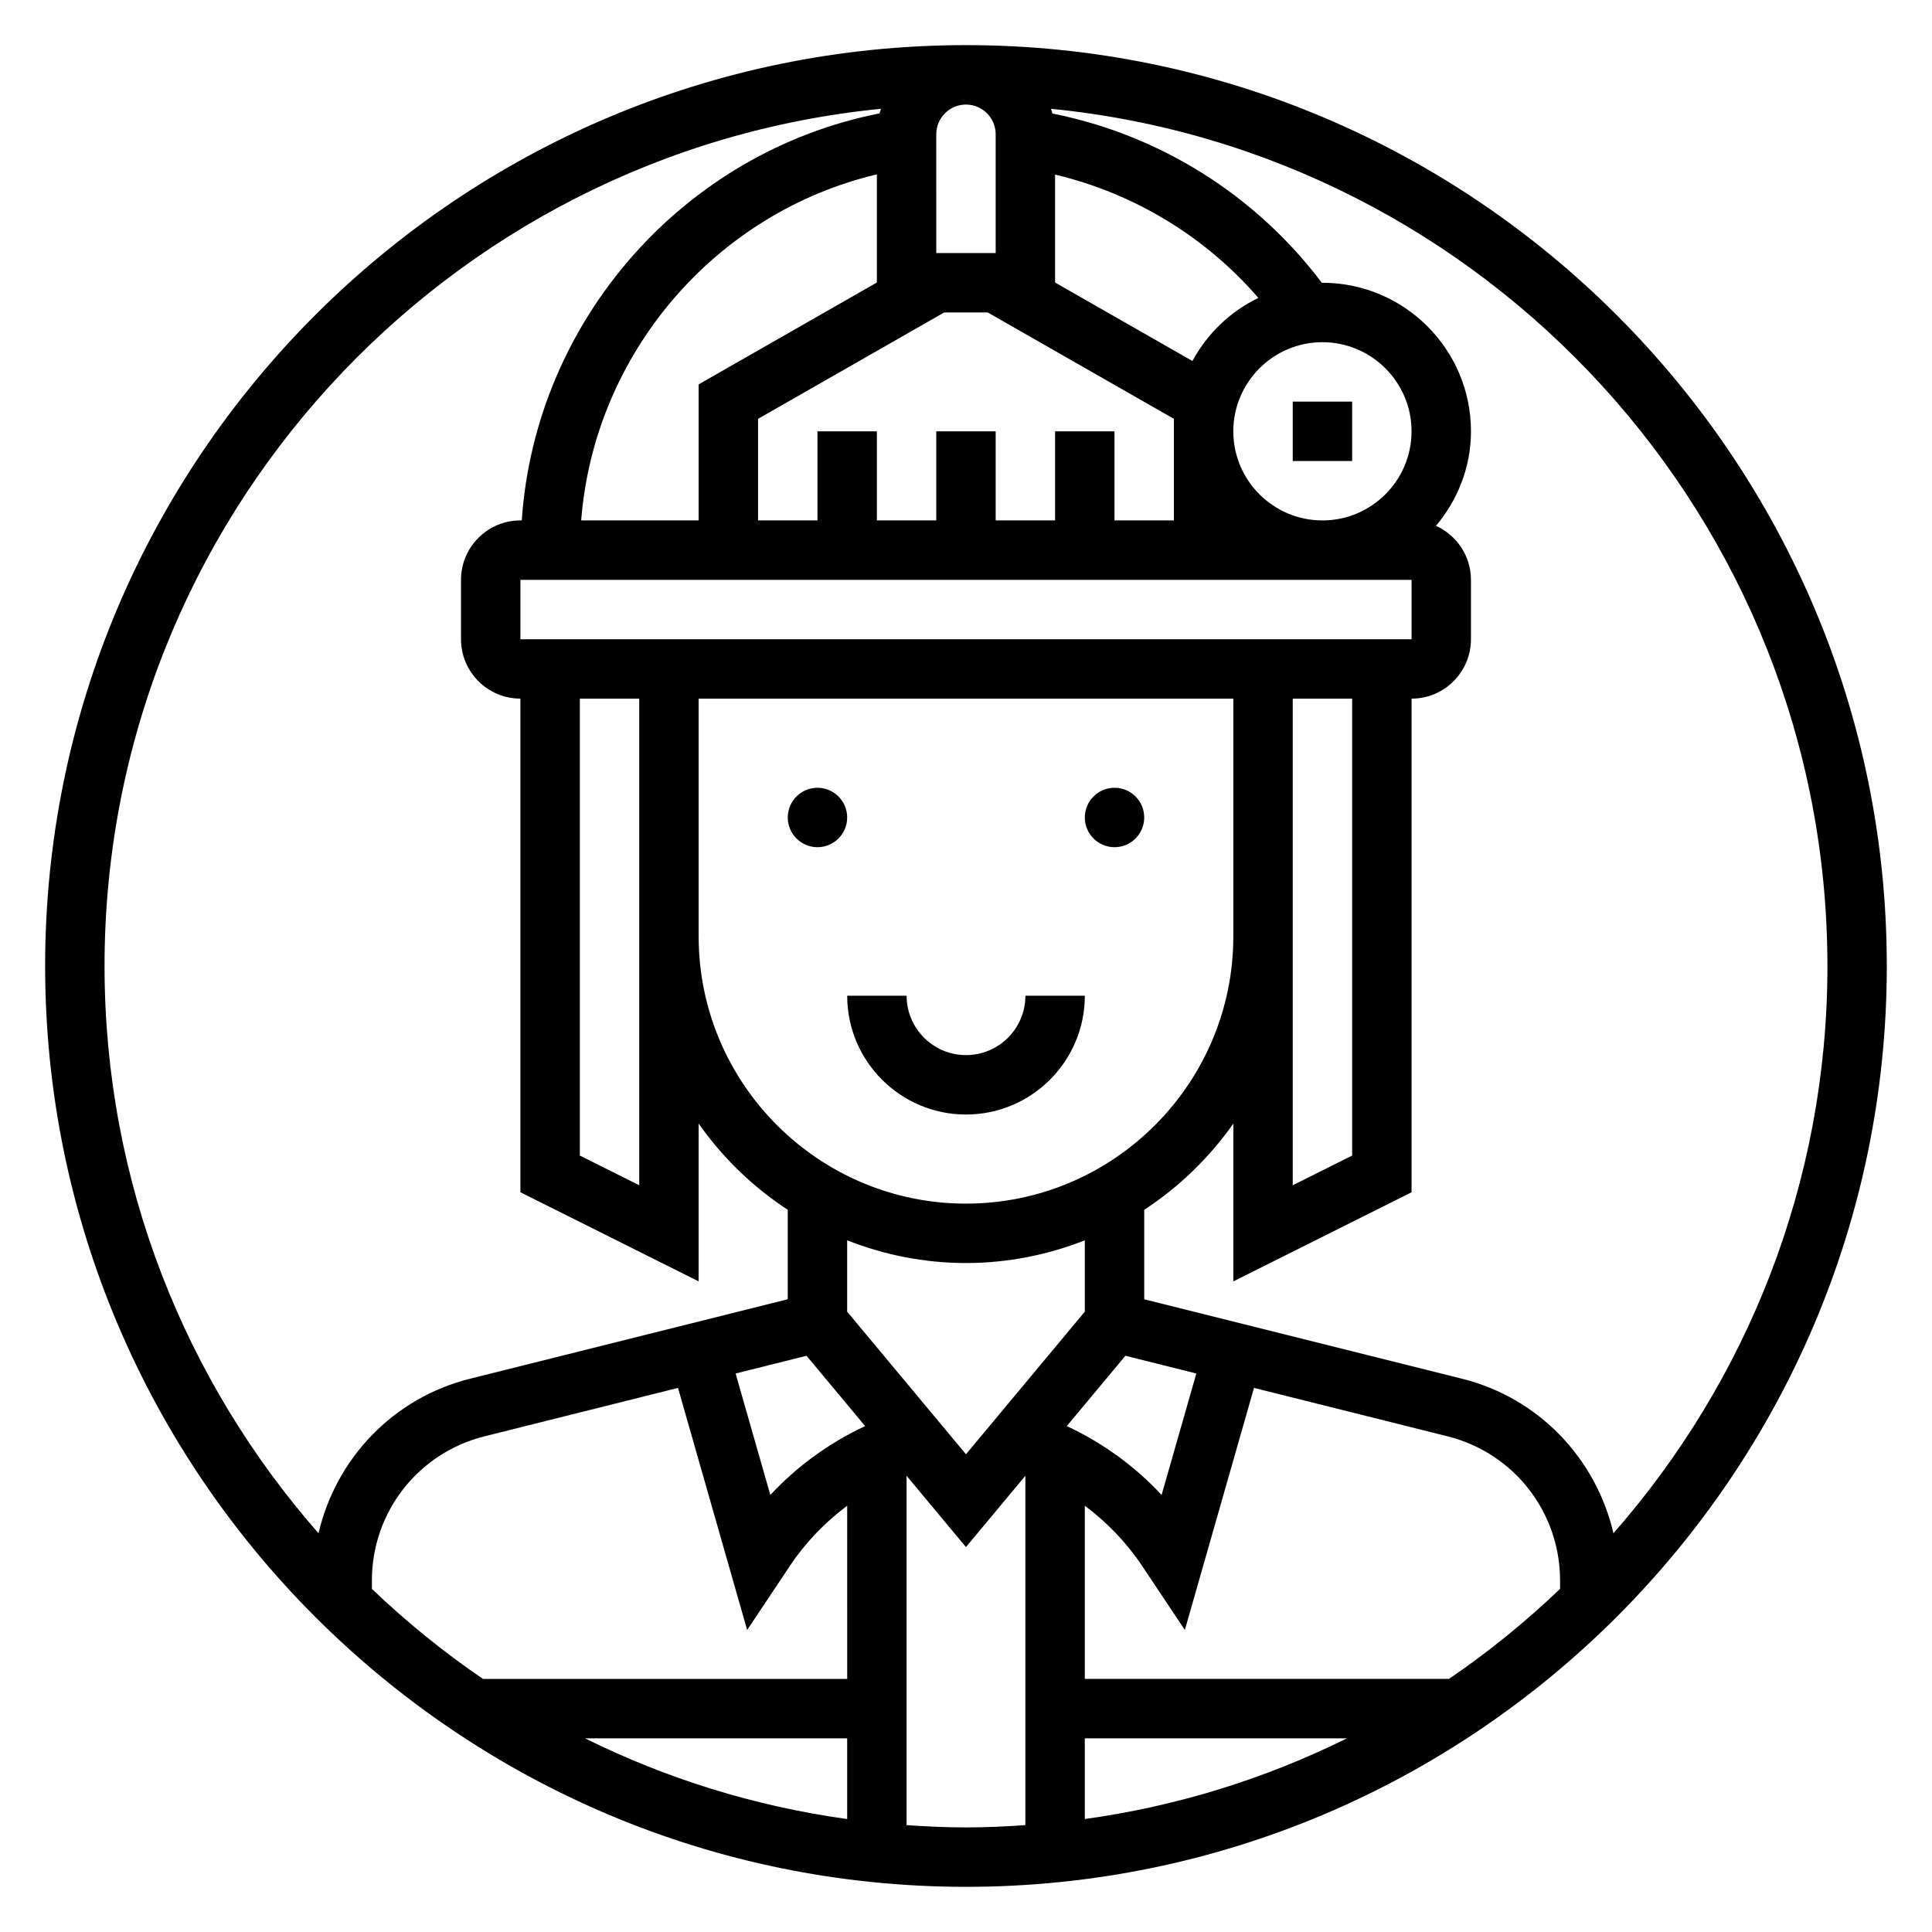 <?xml version="1.0" encoding="UTF-8"?>
<!-- Uploaded to: ICON Repo, www.svgrepo.com, Generator: ICON Repo Mixer Tools -->
<svg fill="#000000" width="800px" height="800px" version="1.1" viewBox="144 144 512 512" xmlns="http://www.w3.org/2000/svg">
 <g>
  <path d="m400 439.36c17.367 0 31.488-14.121 31.488-31.488h-15.742c0 8.684-7.062 15.742-15.742 15.742-8.684 0-15.742-7.062-15.742-15.742h-15.742c-0.008 17.363 14.113 31.488 31.48 31.488z"/>
  <path d="m368.51 360.64c0 4.348-3.527 7.875-7.875 7.875-4.348 0-7.871-3.527-7.871-7.875 0-4.348 3.523-7.871 7.871-7.871 4.348 0 7.875 3.523 7.875 7.871"/>
  <path d="m447.23 360.64c0 4.348-3.523 7.875-7.871 7.875s-7.871-3.527-7.871-7.875c0-4.348 3.523-7.871 7.871-7.871s7.871 3.523 7.871 7.871"/>
  <path d="m486.59 250.43h15.742v15.742h-15.742z"/>
  <path d="m400 155.96c-134.56 0-244.04 109.47-244.04 244.04 0 134.56 109.48 244.03 244.03 244.03 134.55 0 244.03-109.47 244.03-244.03 0.004-134.57-109.47-244.04-244.03-244.04zm228.29 244.04c0 57.543-21.445 110.14-56.711 150.33-4.606-19.789-19.734-35.863-40.141-40.957l-84.207-21.051v-23.711c9.25-6.055 17.262-13.816 23.617-22.852v41.824l47.23-23.617v-130.82c8.684 0 15.742-7.062 15.742-15.742v-15.742c0-6.359-3.809-11.824-9.258-14.312 5.695-6.824 9.262-15.484 9.262-25.051 0-21.703-17.656-39.359-39.359-39.359-0.055 0-0.102 0.016-0.156 0.016-17.492-23.23-43.02-39.242-71.398-44.863-0.102-0.434-0.27-0.844-0.395-1.258 115.34 11.344 205.77 108.89 205.77 227.16zm-259.78 226.07c-24.625-3.418-48.004-10.754-69.477-21.395h69.477zm0-37.141h-96.512c-10.477-7.125-20.301-15.129-29.441-23.852v-2.242c0-18.098 12.258-33.793 29.82-38.188l51.301-12.832 18.324 64.148 11.383-17.066c4.094-6.141 9.258-11.469 15.129-15.863l0.004 45.895zm108.97-365.98c-7.461 3.598-13.531 9.461-17.477 16.719l-36.395-20.797v-28.605c20.863 4.949 39.801 16.402 53.871 32.684zm16.977 58.969c-13.02 0-23.617-10.598-23.617-23.617s10.598-23.617 23.617-23.617c13.02 0 23.617 10.598 23.617 23.617 0 13.023-10.594 23.617-23.617 23.617zm-70.848-23.617v23.617h-15.742v-23.617h-15.742v23.617h-15.742v-23.617h-15.742v23.617h-15.742v-26.922l49.316-28.184h11.562l49.32 28.184v26.922h-15.742v-23.617zm-15.742-78.719v31.488h-15.742l-0.004-31.488c0-4.344 3.535-7.871 7.871-7.871 4.34 0 7.875 3.527 7.875 7.871zm-31.488 39.289-47.23 26.992-0.004 36.055h-31.125c3.441-44.145 35.434-81.539 78.359-91.707zm141.7 78.793 0.008 15.742h-236.17v-15.742zm-31.488 31.484h15.742v121.09l-15.742 7.871zm-188.93 0h15.742v128.96l-15.742-7.871zm31.484 0h141.7v62.977c0 39.07-31.789 70.848-70.848 70.848-39.062 0-70.848-31.781-70.848-70.848zm97.566 192.78 15.531-18.633 18.797 4.699-9.203 32.188c-7.09-7.644-15.66-13.84-25.125-18.254zm-68.965-18.633 15.531 18.633c-9.461 4.418-18.035 10.613-25.129 18.254l-9.203-32.188zm10.762-11.684v-18.91c9.777 3.836 20.371 6.016 31.488 6.016s21.711-2.18 31.488-6.016v18.91l-31.488 37.785zm62.977 113.06h69.477c-21.484 10.645-44.855 17.98-69.477 21.395zm0-15.746v-45.895c5.871 4.394 11.035 9.73 15.129 15.863l11.383 17.066 18.324-64.148 51.301 12.832c17.559 4.391 29.812 20.09 29.812 38.188v2.242c-9.141 8.723-18.965 16.727-29.441 23.852zm-54.004-416.1c-0.125 0.41-0.277 0.805-0.379 1.219-52.09 10.289-91.25 54.957-94.824 107.87h-0.363c-8.684 0-15.742 7.062-15.742 15.742v15.742c0 8.684 7.062 15.742 15.742 15.742v130.82l47.23 23.617v-41.824c6.352 9.035 14.367 16.801 23.617 22.852v23.711l-84.207 21.059c-20.402 5.094-35.535 21.168-40.141 40.957-35.266-40.195-56.707-92.789-56.707-150.33 0-118.28 90.426-215.82 205.77-227.17zm6.769 454.85v-92.582l15.742 18.895 15.742-18.895v92.582c-5.207 0.363-10.441 0.609-15.738 0.609-5.301 0-10.535-0.246-15.746-0.609z"/>
 </g>
</svg>